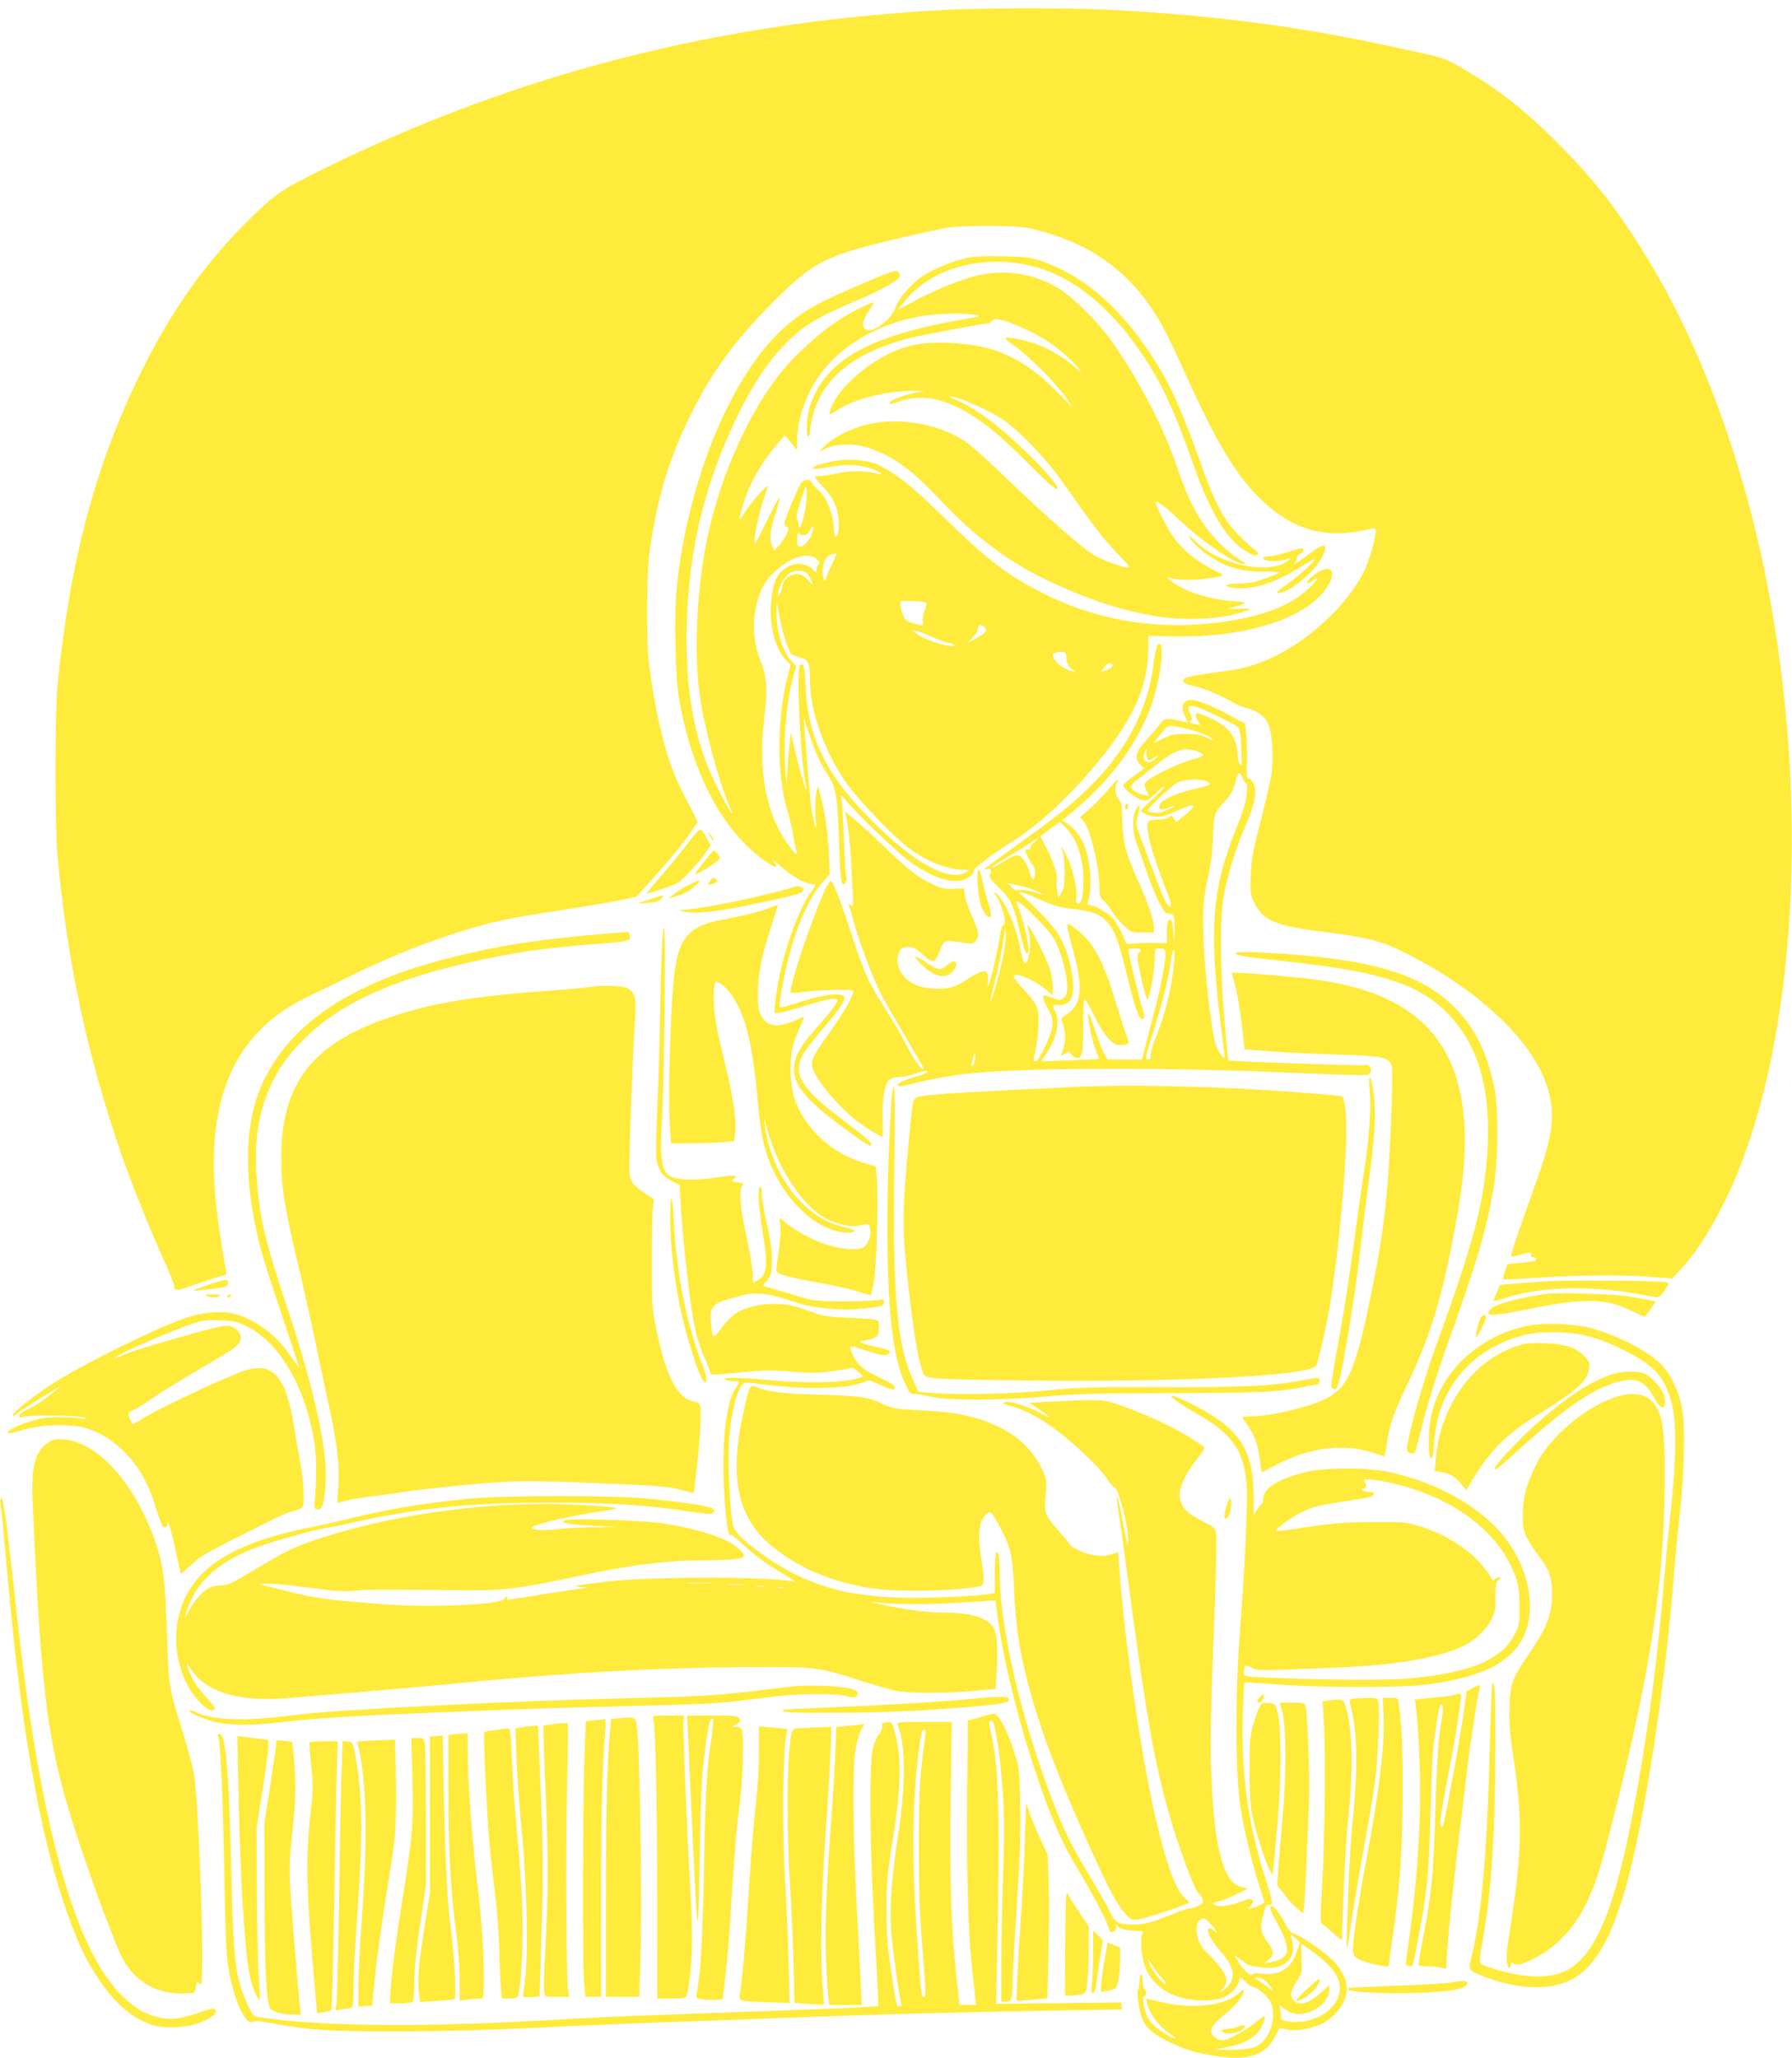 <?xml version="1.0" standalone="no"?>
<!DOCTYPE svg PUBLIC "-//W3C//DTD SVG 20010904//EN"
 "http://www.w3.org/TR/2001/REC-SVG-20010904/DTD/svg10.dtd">
<svg version="1.0" xmlns="http://www.w3.org/2000/svg"
 width="1115pt" height="1280pt" viewBox="0 0 1115 1280"
 preserveAspectRatio="xMidYMid meet">
<g transform="translate(0,1280) scale(0.1,-0.1)"
fill="#ffeb3b" stroke="none">
<path d="M5895 12739 c-1414 -73 -2674 -395 -3883 -990 -265 -131 -298 -153
-465 -318 -261 -256 -471 -549 -657 -921 -290 -579 -453 -1182 -532 -1970 -17
-170 -17 -880 0 -1065 61 -659 184 -1233 392 -1840 64 -185 193 -507 273 -680
32 -71 60 -141 61 -155 2 -33 14 -31 152 18 60 21 125 42 143 45 30 6 33 10
27 34 -17 82 -48 288 -61 410 -71 668 118 1086 591 1304 47 22 165 79 262 127
316 156 683 289 964 346 42 9 193 34 335 56 142 22 304 49 361 61 l102 22 78
86 c103 113 218 253 265 322 l38 56 -34 69 c-20 38 -53 103 -74 146 -83 163
-153 438 -194 763 -19 151 -16 573 4 715 50 336 116 557 252 835 131 269 281
473 519 710 256 255 319 286 826 404 96 22 207 46 245 53 93 17 430 17 510 0
413 -90 684 -299 870 -672 26 -52 81 -169 122 -260 184 -405 300 -599 447
-745 201 -199 406 -260 669 -200 56 13 57 13 57 -9 0 -37 -36 -167 -64 -229
-89 -203 -334 -440 -569 -551 -119 -56 -194 -77 -352 -97 -174 -22 -217 -34
-213 -57 2 -11 23 -20 66 -29 57 -11 186 -66 252 -107 14 -9 52 -23 85 -32 71
-20 118 -62 134 -119 19 -67 25 -214 11 -295 -6 -41 -37 -172 -67 -290 -48
-184 -56 -232 -61 -332 -4 -113 -3 -120 23 -174 54 -110 130 -142 421 -179
261 -32 353 -54 472 -110 453 -215 809 -533 916 -818 67 -176 56 -315 -47
-604 -111 -308 -170 -483 -165 -488 3 -3 27 2 54 10 63 19 78 19 70 0 -4 -10
1 -15 14 -15 25 0 26 -17 3 -24 -10 -2 -50 -8 -90 -11 l-72 -7 -17 -44 c-9
-25 -14 -47 -11 -50 3 -3 72 -1 153 5 284 20 563 24 734 11 l165 -12 59 64
c109 118 231 321 324 538 391 912 472 2366 206 3725 -148 754 -407 1462 -736
2005 -182 301 -334 498 -562 726 -217 218 -385 348 -619 482 -95 54 -96 54
-462 132 -567 121 -1104 189 -1730 220 -235 11 -763 11 -990 -1z"/>
<path d="M6012 11195 c-82 -19 -183 -59 -254 -101 -77 -47 -163 -142 -185
-205 -27 -76 -140 -162 -183 -139 -30 16 -25 60 15 115 19 27 33 51 31 53 -7
7 -136 -57 -208 -103 -102 -66 -213 -161 -309 -263 -230 -246 -438 -693 -524
-1127 -61 -309 -78 -695 -41 -950 27 -195 120 -542 180 -678 14 -31 23 -57 21
-57 -10 0 -117 206 -150 289 -99 252 -140 522 -132 876 11 474 113 896 317
1310 95 193 178 320 279 427 121 129 202 179 483 298 145 62 248 122 248 145
0 7 -6 18 -14 25 -16 12 -31 7 -298 -108 -248 -108 -343 -169 -470 -300 -303
-315 -551 -955 -609 -1575 -15 -165 -7 -538 15 -667 78 -453 261 -810 514
-999 84 -64 122 -70 70 -12 -13 13 15 -8 62 -48 79 -66 147 -101 198 -101 9 0
1 -17 -22 -49 -93 -126 -198 -452 -222 -683 l-7 -68 26 0 c14 0 81 18 149 39
152 48 218 60 218 38 0 -18 -52 -85 -144 -187 -189 -211 -171 -326 84 -529
132 -105 260 -194 268 -187 13 14 -19 44 -164 153 -268 201 -323 289 -260 411
14 26 66 94 115 151 115 131 158 198 142 214 -25 24 -130 11 -264 -32 -71 -24
-131 -40 -134 -37 -10 9 18 167 52 301 54 213 128 378 212 476 l46 54 -6 125
c-4 69 -11 154 -17 190 -18 113 -43 220 -51 220 -12 0 -22 -126 -14 -193 9
-82 -1 -69 -19 24 -13 63 -21 153 -51 544 l-4 60 34 -101 c35 -108 68 -178
120 -260 47 -73 56 -130 65 -399 7 -230 12 -275 30 -275 12 0 23 37 15 50 -3
5 -10 112 -15 237 -4 126 -12 239 -16 253 -5 20 1 16 31 -20 80 -96 334 -338
408 -388 128 -88 229 -123 309 -108 38 7 81 41 75 59 -4 12 113 102 219 168
154 96 302 224 460 399 289 322 403 546 408 800 l1 95 159 -3 c446 -10 823
110 951 303 77 116 15 159 -95 66 -42 -36 -34 -52 11 -21 30 22 31 22 20 3
-19 -37 -108 -109 -178 -145 -144 -76 -361 -123 -607 -134 -316 -14 -629 52
-908 192 -228 114 -348 206 -628 479 -199 194 -282 260 -400 321 -72 36 -202
45 -312 20 -137 -31 -136 -56 2 -31 111 21 194 16 275 -15 64 -25 62 -39 -2
-21 -53 15 -157 13 -228 -4 -33 -8 -77 -14 -97 -15 -21 0 -38 -3 -38 -6 0 -4
24 -33 54 -65 34 -37 62 -79 75 -114 24 -63 27 -161 7 -187 -11 -16 -14 -8
-19 59 -7 87 -48 186 -96 226 -16 13 -34 34 -40 46 -14 24 -46 21 -68 -6 -16
-21 -103 -229 -103 -247 0 -8 7 -19 16 -24 14 -8 14 -13 -6 -52 -12 -23 -33
-54 -48 -69 l-26 -26 -14 35 c-17 42 -10 93 28 213 16 48 23 84 16 78 -6 -5
-41 -70 -76 -145 -36 -74 -68 -135 -72 -135 -16 -2 24 198 58 288 13 35 23 66
21 67 -8 8 -109 -107 -141 -160 -44 -73 -45 -55 -6 66 36 113 104 233 189 335
l64 76 21 -24 c12 -14 29 -36 38 -49 17 -25 17 -24 18 40 1 148 68 323 169
445 139 169 362 289 612 330 97 15 250 19 329 7 41 -6 31 -10 -114 -35 -569
-102 -835 -260 -920 -546 -18 -61 -22 -186 -6 -176 6 3 10 18 10 32 0 15 7 56
16 92 59 239 258 399 604 488 71 18 470 93 495 93 2 0 11 7 19 16 15 14 21 14
73 -1 79 -23 208 -84 281 -134 71 -48 178 -145 194 -175 7 -14 -3 -8 -28 16
-54 50 -151 111 -228 141 -65 27 -185 52 -208 45 -7 -3 17 -24 52 -48 82 -55
262 -235 320 -320 l44 -65 -99 100 c-209 210 -388 291 -665 302 -162 7 -257
-10 -369 -62 -167 -80 -323 -223 -371 -343 -7 -18 -10 -35 -8 -38 3 -2 28 11
55 29 99 66 308 118 466 116 l72 -1 -65 -12 c-75 -14 -164 -51 -156 -65 4 -5
26 -1 53 9 178 67 375 4 613 -196 41 -34 138 -126 215 -203 123 -124 165 -158
165 -134 0 17 -92 122 -190 217 -178 171 -314 273 -440 328 -48 21 -56 27 -30
22 59 -10 214 -78 297 -129 108 -67 284 -246 392 -400 190 -271 260 -362 342
-447 74 -75 83 -88 63 -88 -26 0 -129 37 -191 68 -75 39 -290 227 -600 524
-94 91 -199 182 -232 202 -188 115 -449 147 -646 81 -91 -30 -176 -79 -220
-125 l-30 -32 45 23 c59 30 179 32 260 5 157 -53 275 -138 448 -323 203 -217
410 -376 637 -487 260 -128 492 -205 721 -241 146 -23 365 -17 479 15 112 31
119 38 29 34 l-79 -3 50 15 c84 26 83 27 -15 35 -153 11 -306 62 -390 130 -21
17 -22 20 -5 15 56 -14 139 -16 220 -6 137 17 137 17 48 60 -92 46 -176 113
-235 190 -44 58 -125 217 -115 227 9 8 65 -35 158 -123 141 -133 353 -274 392
-261 7 2 -2 11 -19 20 -59 30 -154 118 -214 198 -75 100 -125 203 -190 394
-83 244 -236 537 -408 780 -81 114 -242 272 -329 324 -161 95 -343 120 -523
72 -106 -28 -268 -96 -382 -160 -49 -27 -88 -47 -88 -44 0 3 23 32 51 64 127
147 332 231 564 231 345 1 649 -196 912 -591 114 -171 196 -349 303 -656 113
-327 222 -500 359 -569 25 -13 36 -15 45 -6 8 8 2 18 -24 37 -19 14 -65 56
-101 93 -84 86 -146 204 -227 435 -122 344 -197 509 -317 689 -200 301 -430
493 -690 577 -58 18 -97 23 -230 25 -112 2 -179 -1 -223 -11z m-995 -1508 c-5
-78 -45 -214 -46 -159 -1 13 -5 31 -11 41 -7 14 -2 41 16 97 14 44 27 85 30
92 2 6 6 12 10 12 4 0 4 -37 1 -83z m38 -197 c-9 -39 -51 -90 -76 -90 -16 0
-19 7 -19 47 0 37 3 44 12 35 21 -21 48 -13 66 17 20 36 26 33 17 -9z m119
-204 c-19 -41 -34 -79 -34 -85 0 -6 -4 -11 -9 -11 -5 0 -11 21 -13 48 -4 57
23 108 62 115 14 2 26 5 27 6 1 0 -14 -32 -33 -73z m-89 34 c15 -16 17 -22 7
-32 -7 -7 -12 -21 -12 -32 0 -19 -1 -19 -23 2 -51 48 -127 46 -185 -3 -42 -35
-61 -83 -72 -177 -18 -152 19 -310 90 -383 l29 -30 -19 -75 c-67 -263 -67
-613 -1 -831 11 -35 27 -103 36 -152 8 -48 18 -94 21 -102 12 -31 -13 -13 -49
37 -139 190 -192 463 -152 787 23 184 17 262 -25 366 -71 172 -42 408 64 523
103 112 234 158 291 102z m-62 -88 c8 -9 21 -31 27 -47 11 -30 11 -30 -23 8
-38 41 -69 47 -117 22 -27 -14 -36 -28 -45 -74 -2 -11 -8 -29 -14 -38 -10 -17
-10 -17 -10 2 -1 33 35 100 64 123 34 27 95 29 118 4z m740 -181 c4 -4 0 -25
-9 -46 -9 -21 -14 -51 -12 -67 5 -32 4 -32 -58 -16 -32 9 -50 20 -59 38 -16
31 -28 87 -21 98 6 9 148 3 159 -7z m-878 -228 c14 -44 31 -85 38 -91 6 -5 31
-15 55 -22 54 -14 62 -33 62 -148 0 -193 102 -467 242 -653 78 -104 284 -317
366 -379 115 -87 246 -139 350 -140 l37 -1 -25 -14 c-108 -62 -320 55 -590
325 -277 277 -393 511 -407 822 -6 134 -12 159 -35 141 -26 -22 5 -640 39
-758 3 -11 3 -17 -1 -14 -10 9 -56 174 -76 269 l-18 85 -6 -45 c-4 -25 -11
-99 -15 -165 l-7 -120 -9 120 c-10 145 4 347 35 490 12 55 26 107 30 116 6 11
0 24 -22 45 -57 53 -98 188 -97 314 l1 65 14 -81 c7 -44 25 -117 39 -161z
m1251 66 c8 -13 -23 -41 -81 -70 l-40 -21 31 29 c18 17 35 44 39 61 6 27 9 30
25 22 10 -6 22 -15 26 -21z m-325 -55 c42 -19 86 -34 97 -34 12 0 24 -5 28
-12 19 -30 -186 31 -231 69 l-30 25 30 -7 c17 -3 64 -22 106 -41z m824 -128
c2 -29 10 -46 31 -64 28 -24 28 -24 4 -17 -45 14 -78 34 -99 61 -28 36 -26 52
7 57 49 8 54 4 57 -37z m285 -51 c-6 -8 -24 -18 -40 -24 l-30 -10 21 28 c14
20 27 27 40 24 15 -4 17 -9 9 -18z"/>
<path d="M7400 9465 c0 -20 62 -82 124 -123 107 -71 195 -97 333 -97 62 0 109
-3 105 -6 -11 -9 -112 -47 -157 -58 -22 -6 -70 -11 -107 -11 -71 0 -91 -13
-37 -24 116 -23 276 26 448 138 39 25 71 42 71 37 0 -14 -113 -116 -180 -161
-45 -31 -60 -46 -48 -48 49 -10 214 118 262 202 59 103 37 120 -59 47 -69 -53
-121 -85 -97 -60 6 7 12 21 12 30 0 10 9 21 20 24 22 7 28 35 8 35 -7 0 -48
-11 -91 -25 -43 -14 -93 -25 -112 -25 -36 0 -47 -13 -19 -24 24 -9 85 -7 124
4 l35 10 -25 -20 c-114 -87 -426 -22 -566 118 -24 24 -44 41 -44 37z"/>
<path d="M7201 8786 c-6 -8 -16 -54 -22 -102 -30 -274 -156 -528 -368 -747
-110 -114 -209 -196 -441 -362 -113 -81 -216 -157 -230 -168 -23 -18 -23 -19
-3 -13 26 8 37 -7 24 -32 -9 -16 -1 -29 50 -78 78 -76 93 -107 130 -262 30
-130 42 -162 55 -149 17 17 -27 210 -71 311 -28 63 196 -154 237 -229 38 -71
78 -217 78 -285 0 -45 -4 -61 -21 -76 -19 -17 -22 -18 -68 -1 -27 9 -51 17
-55 17 -13 0 -5 -31 25 -86 26 -49 30 -67 26 -107 -5 -56 -82 -217 -103 -217
-17 0 -17 -6 2 82 8 40 16 109 16 153 2 97 -7 118 -98 217 -36 39 -62 74 -57
79 21 21 137 -30 208 -93 l35 -30 0 56 c0 31 -9 85 -21 119 -19 58 -128 271
-135 264 -2 -2 1 -19 6 -38 13 -44 13 -114 -1 -161 -19 -69 -30 -52 -59 87
-27 130 -105 293 -148 310 -13 5 -13 3 1 -12 36 -41 77 -183 52 -183 -8 0 -17
-29 -24 -77 -17 -103 -58 -280 -71 -301 -8 -13 -9 -11 -4 11 3 15 3 39 0 53
-6 23 -11 26 -37 20 -16 -3 -55 -23 -87 -44 -74 -50 -110 -62 -192 -62 -124 0
-217 54 -240 141 -13 46 1 103 26 113 42 16 76 5 124 -40 29 -27 56 -44 67
-42 10 2 25 23 36 53 29 78 32 80 128 65 81 -13 83 -13 101 10 24 29 18 57
-29 164 -20 44 -38 98 -40 120 l-5 41 -64 -3 c-57 -3 -74 0 -137 31 -89 42
-144 85 -306 241 -70 66 -151 141 -180 165 l-53 44 6 -29 c15 -74 26 -168 31
-274 3 -63 8 -155 11 -204 5 -84 4 -88 -12 -75 -16 12 -17 12 -11 -3 3 -9 11
-36 17 -60 36 -139 126 -382 185 -498 14 -27 75 -134 136 -237 133 -225 132
-223 121 -223 -14 0 -68 80 -108 161 -20 41 -73 130 -116 199 -113 176 -139
233 -214 462 -69 211 -121 348 -132 348 -17 -1 -44 -57 -104 -215 -87 -226
-160 -466 -147 -480 3 -2 36 0 74 5 124 15 315 19 315 7 0 -29 -64 -142 -143
-252 -106 -147 -121 -177 -113 -220 13 -67 148 -234 265 -327 58 -47 157 -108
173 -108 2 0 1 49 0 109 -4 123 11 214 39 242 12 12 33 19 57 19 20 0 66 9
100 20 70 22 82 24 82 13 0 -5 -26 -16 -58 -25 -93 -27 -136 -48 -124 -60 7
-7 27 -5 64 5 69 21 242 54 343 66 313 40 1219 45 1988 11 273 -12 508 -19
522 -16 18 5 25 13 25 30 0 23 -23 41 -40 31 -8 -5 -842 24 -847 29 -1 1 -12
112 -24 246 -28 321 -30 635 -5 775 25 136 75 300 137 442 59 137 74 224 45
268 -10 15 -23 25 -29 22 -9 -3 -11 22 -9 96 2 56 1 133 -3 173 l-7 73 -102
55 c-138 74 -226 104 -259 89 -33 -15 -38 -43 -16 -93 l19 -43 -32 7 c-105 21
-113 21 -139 -15 -13 -19 -48 -60 -77 -92 -77 -84 -88 -122 -48 -162 l25 -24
-65 -48 c-35 -26 -64 -51 -64 -56 0 -23 78 -86 114 -92 35 -7 41 -5 87 41 27
26 51 45 54 42 3 -3 -28 -37 -69 -74 -42 -38 -76 -72 -76 -76 0 -15 61 -38
102 -38 29 0 68 12 117 35 40 19 82 35 93 35 21 0 21 0 2 -21 -10 -12 -36 -35
-57 -51 l-38 -31 -16 23 c-13 19 -18 20 -27 9 -7 -8 -32 -15 -65 -16 -29 0
-58 -6 -63 -11 -27 -27 12 -183 107 -424 38 -96 41 -135 6 -90 -17 23 -27 49
-102 247 -22 61 -53 141 -67 179 -25 67 -25 71 -11 128 17 62 9 76 -16 28 -20
-39 -19 -133 4 -195 10 -27 42 -117 70 -200 49 -138 100 -243 122 -246 5 -1
15 -2 22 -3 22 -2 27 -20 25 -106 l-1 -85 -6 72 c-3 39 -9 74 -13 78 -17 17
-28 -12 -28 -73 l0 -68 -92 1 c-51 0 -108 -2 -126 -5 -33 -5 -34 -4 -58 56
-14 33 -39 77 -56 98 -31 37 -115 86 -150 86 -14 0 -16 5 -9 23 29 76 19 237
-20 342 -21 57 -69 119 -111 145 l-29 17 80 67 c230 192 398 424 479 662 61
178 83 420 33 360z m374 -440 c61 -30 117 -60 126 -67 13 -11 18 -40 22 -132
5 -103 4 -116 -8 -100 -8 10 -15 36 -15 59 -1 115 -65 190 -210 245 -47 18
-50 18 -50 1 0 -10 7 -28 16 -41 17 -23 17 -23 -17 -16 -41 9 -47 14 -30 24
10 7 10 14 -3 40 -36 69 9 66 169 -13z m-175 -83 c68 -16 134 -45 145 -64 4
-6 -13 0 -36 13 -36 19 -60 23 -129 23 -75 0 -93 -4 -146 -30 l-60 -30 46 57
c51 65 43 63 180 31z m-267 -145 c-2 -13 1 -29 6 -37 8 -12 13 -12 35 2 37 25
42 21 9 -7 -28 -25 -55 -22 -66 6 -4 13 8 58 16 58 2 0 2 -10 0 -22z m316 9
c19 -7 36 -17 38 -22 2 -6 -29 -19 -68 -29 -81 -21 -255 -104 -284 -136 -18
-19 -18 -22 -2 -56 l17 -36 -32 7 c-38 9 -74 31 -81 49 -3 8 13 27 36 44 23
17 76 58 117 91 120 98 176 117 259 88z m283 -167 c7 -16 17 -30 22 -30 5 0 6
-30 3 -67 -4 -52 -20 -104 -66 -218 -150 -373 -170 -620 -96 -1214 14 -108 25
-200 25 -205 0 -23 -41 32 -55 73 -25 76 -65 412 -75 626 -9 215 -3 298 32
445 11 48 22 135 24 200 7 171 9 176 68 239 49 52 64 80 80 154 8 35 21 34 38
-3z m-216 -24 c23 -17 24 -17 -95 -46 -106 -25 -186 -61 -201 -90 -18 -34 0
-44 45 -26 21 9 40 15 42 12 2 -2 -19 -13 -47 -25 -36 -16 -60 -20 -85 -15
-19 3 -35 9 -35 13 0 12 145 149 180 170 43 26 164 30 196 7z m-832 -355 c49
-92 68 -222 50 -355 -5 -35 -11 -46 -24 -46 -15 0 -17 6 -13 38 7 51 -21 173
-56 249 -30 62 -51 89 -29 36 6 -16 11 -71 12 -123 1 -77 -3 -102 -18 -130
l-20 -35 -8 45 c-4 25 -5 53 -2 63 8 26 -23 122 -65 204 l-38 72 61 44 61 45
31 -30 c18 -16 43 -51 58 -77z m-246 -16 c-16 -13 -28 -31 -28 -39 0 -10 -6
-13 -15 -10 -8 4 -15 1 -15 -5 0 -16 38 -88 50 -96 12 -7 13 -65 2 -83 -5 -8
-14 7 -25 42 -21 67 -51 106 -81 106 -13 0 -51 -18 -86 -41 -34 -22 -64 -38
-67 -35 -5 5 0 8 127 84 47 28 101 62 120 76 45 32 53 32 18 1z m27 -314 c22
-12 31 -19 20 -15 -61 21 -120 33 -143 28 -20 -4 -33 1 -50 19 l-23 24 78 -17
c43 -9 96 -26 118 -39z m5 -46 c78 -36 115 -47 186 -56 139 -16 186 -32 229
-80 53 -59 71 -106 130 -346 50 -202 72 -263 95 -263 14 0 12 31 -6 81 -14 40
-84 332 -84 351 0 4 18 8 40 8 43 0 48 -5 25 -29 -12 -15 -10 -34 17 -159 18
-79 35 -137 39 -130 16 30 43 179 43 245 1 71 2 73 26 73 47 0 49 -7 33 -115
-8 -55 -32 -167 -54 -250 -21 -82 -49 -189 -61 -237 l-22 -88 -107 0 -107 0
-20 33 c-11 17 -36 83 -57 145 -20 62 -39 111 -42 108 -11 -10 19 -161 43
-221 13 -32 22 -60 21 -61 -1 -1 -82 -5 -181 -9 l-178 -7 32 48 c65 94 88 206
55 264 -20 36 -19 40 18 38 80 -3 108 54 89 182 -14 99 -45 190 -87 260 -30
50 -157 184 -225 239 -44 36 5 25 110 -24z m-224 -330 c-15 -89 -76 -309 -83
-301 -2 2 7 46 21 97 25 96 49 210 63 309 7 51 8 52 11 18 2 -21 -3 -76 -12
-123z m1059 -62 c-13 -156 -58 -333 -121 -485 -13 -32 -24 -71 -24 -88 0 -23
-5 -30 -19 -30 -17 0 -14 15 31 158 61 195 106 376 114 459 4 35 11 63 17 63
6 0 7 -29 2 -77z m-1239 -608 c-4 -19 -12 -35 -18 -35 -6 0 -7 7 -3 18 4 9 10
27 13 40 8 37 15 16 8 -23z"/>
<path d="M6640 7042 c0 -10 13 -65 29 -123 74 -263 65 -368 -35 -430 -26 -15
-33 -26 -28 -38 28 -67 28 -136 -1 -205 -8 -18 -7 -18 19 -1 26 17 27 17 42
-4 8 -11 26 -21 38 -21 31 0 36 31 36 223 0 99 3 146 10 142 6 -4 33 -51 60
-106 64 -126 110 -179 155 -179 62 0 65 5 43 63 -11 29 -42 126 -70 217 -76
253 -141 369 -252 448 -40 29 -46 31 -46 14z"/>
<path d="M6890 7883 c-30 -36 -81 -89 -113 -116 l-57 -50 21 -23 c41 -44 99
-282 99 -410 0 -54 3 -63 31 -90 17 -16 39 -45 49 -64 10 -20 41 -57 69 -83
50 -47 50 -47 121 -47 l70 0 0 29 c0 43 -36 153 -91 275 -94 208 -104 250
-108 462 -1 26 -8 50 -21 64 -22 25 -26 70 -10 101 21 39 -6 17 -60 -48z"/>
<path d="M7000 7779 c0 -11 5 -17 10 -14 6 3 10 13 10 21 0 8 -4 14 -10 14 -5
0 -10 -9 -10 -21z"/>
<path d="M4278 7553 c-41 -54 -116 -145 -166 -203 -50 -57 -90 -106 -88 -108
5 -4 154 47 187 63 31 17 136 127 179 190 l32 47 -18 33 c-46 86 -41 87 -126
-22z"/>
<path d="M4409 7615 c17 -33 31 -51 31 -40 0 6 -10 21 -21 35 -13 17 -17 18
-10 5z"/>
<path d="M4372 7429 c-67 -85 -65 -86 46 -17 34 22 62 45 62 52 0 12 -31 46
-41 46 -2 0 -32 -36 -67 -81z"/>
<path d="M6083 7303 c7 -102 19 -150 48 -188 38 -47 45 -15 16 77 -15 46 -31
109 -37 141 -18 90 -34 72 -27 -30z"/>
<path d="M4423 7328 c-25 -33 -24 -36 12 -25 27 8 32 13 24 24 -14 16 -24 17
-36 1z"/>
<path d="M4284 7295 c-61 -30 -147 -94 -109 -80 11 4 41 14 67 22 40 13 120
77 107 85 -2 2 -31 -10 -65 -27z"/>
<path d="M4945 7285 c-110 -38 -465 -116 -620 -136 l-100 -13 50 -9 c72 -12
213 6 459 59 242 52 268 60 264 83 -3 15 -31 24 -53 16z"/>
<path d="M4035 7204 l-70 -24 64 4 c48 3 69 10 85 25 27 27 12 26 -79 -5z"/>
<path d="M4780 7150 c-43 -18 -153 -45 -290 -71 -215 -41 -275 -119 -300 -389
-19 -219 -33 -699 -24 -854 l9 -148 130 1 c72 1 160 4 196 7 l67 6 6 48 c10
75 -12 227 -60 422 -24 99 -51 218 -59 265 -15 88 -19 215 -7 246 7 16 10 15
43 -7 20 -14 50 -46 67 -73 88 -138 127 -306 162 -703 14 -162 41 -272 90
-377 95 -202 253 -350 410 -384 51 -11 111 -5 94 10 -5 4 -34 13 -65 20 -245
52 -454 327 -492 646 -5 36 1 23 19 -45 64 -242 223 -479 372 -554 58 -29 150
-49 188 -41 75 16 71 17 78 -20 8 -42 -14 -99 -45 -115 -39 -21 -163 -7 -255
29 -87 33 -185 89 -234 133 l-31 27 7 -47 c3 -27 -1 -94 -10 -155 -9 -59 -16
-116 -16 -127 0 -25 48 -39 275 -80 94 -17 202 -42 240 -55 39 -13 71 -22 73
-21 1 2 9 36 18 77 18 86 31 508 20 640 l-7 84 -80 24 c-210 64 -383 233 -434
427 -19 71 -21 220 -4 289 6 28 27 83 45 123 18 41 30 72 26 70 -149 -76 -227
-74 -268 9 -15 30 -19 59 -18 138 1 120 21 225 80 404 24 74 44 136 44 138 0
6 -15 2 -60 -17z"/>
<path d="M4117 6868 c-4 -90 -9 -302 -12 -473 -3 -170 -10 -407 -17 -525 -6
-118 -8 -241 -4 -272 9 -72 38 -115 97 -145 l47 -23 7 -117 c11 -200 54 -585
79 -721 16 -90 36 -159 65 -226 23 -53 41 -100 41 -106 0 -13 16 -13 200 5
129 13 180 14 306 4 133 -11 165 -10 267 5 l116 18 30 -23 c16 -13 30 -26 30
-29 1 -3 -25 -12 -56 -19 -98 -21 -312 -25 -501 -7 -199 18 -325 21 -302 6 8
-5 32 -10 53 -10 43 0 44 -2 18 -38 -69 -98 -96 -378 -70 -729 10 -139 22
-203 36 -190 3 4 35 -20 70 -53 84 -79 150 -127 258 -190 50 -29 79 -50 65
-47 -83 18 -412 29 -690 23 -305 -6 -398 -12 -585 -37 -97 -13 -99 -14 -50
-20 31 -4 39 -6 20 -7 -17 -1 -129 -18 -249 -37 -247 -39 -239 -39 -231 -25 3
6 1 10 -4 10 -6 0 -11 -6 -11 -13 0 -34 -426 -57 -705 -38 -364 25 -473 39
-655 86 l-175 44 69 1 c38 0 155 -12 260 -26 151 -21 208 -24 271 -18 89 8
138 9 570 4 387 -4 400 -2 885 100 274 57 475 82 700 85 287 3 308 11 228 79
-70 61 -244 117 -468 152 -111 17 -548 32 -596 20 -58 -15 -2 -27 157 -35
l164 -8 -138 -2 c-76 0 -181 -6 -234 -12 -94 -10 -163 -6 -163 10 0 18 283 82
468 107 29 4 54 10 57 14 2 4 -98 13 -223 20 -521 29 -1131 -49 -1617 -207
-165 -54 -209 -75 -416 -199 -129 -78 -163 -94 -197 -94 -22 0 -53 -5 -69 -11
-42 -15 -107 -84 -133 -140 -31 -66 -36 -56 -9 17 64 172 206 292 448 378 96
34 355 106 406 112 22 3 99 18 170 34 413 92 743 125 1240 124 368 -1 592 -15
853 -55 106 -16 137 -18 148 -8 38 31 -40 49 -381 86 -227 24 -918 24 -1155 0
-312 -33 -493 -64 -805 -141 -33 -8 -118 -27 -189 -41 -478 -98 -720 -261
-791 -535 -49 -187 -1 -406 118 -536 51 -56 82 -73 100 -55 7 7 -8 29 -50 75
-56 59 -102 135 -118 196 -5 17 3 10 22 -20 95 -147 300 -207 613 -181 69 6
262 22 430 36 168 14 442 38 610 55 701 68 1259 99 1860 101 380 2 388 1 660
-86 80 -25 176 -53 213 -61 82 -17 293 -17 487 -1 l135 12 7 125 c8 150 2 218
-23 259 -36 60 -140 91 -307 91 -52 0 -142 7 -199 16 -112 16 -305 57 -238 49
132 -14 324 -16 500 -5 110 7 213 13 230 14 l29 1 13 -100 c32 -251 125 -634
237 -969 97 -290 162 -437 276 -625 87 -145 180 -325 180 -349 0 -18 20 -25
35 -12 8 6 11 19 8 28 -5 14 -3 14 16 -3 16 -14 41 -20 92 -23 58 -4 68 -7 58
-18 -19 -23 -6 -160 20 -219 29 -67 91 -128 160 -158 105 -47 261 -53 339 -13
38 19 82 72 82 97 0 26 10 24 43 -11 16 -16 36 -30 44 -30 23 0 82 -47 104
-84 41 -67 17 -199 -47 -257 -43 -39 -86 -49 -198 -48 l-101 1 70 13 c125 23
200 69 231 142 27 62 17 67 -38 18 -56 -48 -177 -115 -210 -115 -27 0 -56 17
-68 40 -16 29 9 64 90 129 63 51 110 111 110 142 0 7 -12 1 -27 -14 -89 -84
-299 -108 -502 -56 -41 11 -76 18 -77 16 -2 -2 1 -19 7 -39 15 -58 70 -129
128 -170 58 -40 61 -49 8 -22 -62 32 -114 76 -134 112 -24 43 -40 132 -24 132
6 0 11 11 11 25 0 14 -4 25 -10 25 -5 0 -10 20 -10 45 0 25 -4 45 -10 45 -5 0
-10 -20 -10 -44 0 -25 -4 -47 -8 -50 -14 -8 7 -148 30 -194 25 -53 76 -92 183
-142 93 -44 173 -66 303 -82 177 -23 280 15 335 124 l29 55 41 -10 c55 -14
165 5 230 40 86 47 147 136 147 215 0 54 -33 120 -85 173 -56 56 -189 148
-241 167 -23 8 -38 25 -57 62 -30 62 -75 118 -88 110 -13 -8 -3 -35 36 -102
45 -77 70 -151 61 -185 -7 -30 -43 -52 -101 -62 l-40 -6 28 21 c34 27 34 56 1
101 -51 67 -56 89 -36 171 13 58 21 73 34 70 31 -6 29 18 -11 140 -116 358
-160 674 -148 1057 4 101 8 185 9 187 2 1 95 -4 208 -13 294 -21 780 -21 940
1 384 52 573 169 619 384 36 170 -22 374 -153 538 -148 185 -423 338 -721 400
-134 28 -399 26 -516 -3 -164 -41 -259 -101 -259 -163 0 -16 -5 -32 -11 -36
-6 -3 -19 -20 -30 -38 l-19 -31 0 115 c-1 301 -88 429 -398 584 -175 88 -140
38 48 -69 219 -123 294 -233 307 -450 7 -110 -11 -486 -42 -900 -31 -412 -29
-896 4 -1100 24 -150 67 -327 115 -480 l34 -106 -22 -14 c-11 -7 -34 -17 -51
-21 l-30 -7 19 22 c15 17 17 24 8 33 -10 10 -23 8 -60 -6 -64 -25 -129 -37
-158 -30 -34 9 -30 21 9 28 18 3 66 23 107 43 l75 36 -35 8 c-113 25 -170 217
-191 648 -12 228 -9 393 23 1206 6 171 8 327 4 348 -6 34 -13 40 -79 73 -80
40 -112 66 -133 106 -35 66 -1 166 97 287 28 35 47 66 42 70 -5 3 -29 20 -53
37 -106 72 -287 159 -465 222 -110 39 -126 40 -435 24 l-135 -7 63 -43 c34
-23 62 -45 62 -47 0 -3 -24 8 -52 24 -65 36 -167 71 -208 71 -41 0 -30 -16 17
-25 53 -10 150 -55 224 -106 139 -93 323 -264 384 -356 15 -24 32 -43 37 -43
26 0 89 -240 87 -332 -2 -50 0 -55 -35 130 -14 78 -29 142 -33 142 -4 0 1 -51
11 -112 10 -62 45 -315 78 -563 92 -682 141 -959 225 -1265 62 -224 165 -504
195 -530 10 -8 21 -24 24 -36 5 -16 -1 -24 -31 -39 -21 -10 -45 -18 -54 -16
-9 1 -56 -15 -105 -35 -128 -52 -171 -64 -246 -64 -92 0 -110 11 -144 83 -16
34 -71 132 -123 217 -121 202 -155 270 -234 475 -195 511 -327 1076 -327 1410
0 97 -7 138 -21 129 -5 -3 -9 -61 -9 -128 l0 -124 -32 -6 c-86 -15 -400 -28
-553 -23 -285 10 -464 50 -661 147 -154 76 -348 222 -378 285 -20 41 -40 389
-31 530 13 213 60 375 108 375 12 0 81 -7 152 -16 179 -22 408 -22 510 0 44
10 85 22 91 27 8 6 37 -3 85 -26 44 -21 77 -31 82 -26 16 16 -3 32 -99 77 -63
30 -103 56 -123 82 -30 35 -58 98 -48 108 2 2 45 -9 95 -26 96 -32 118 -35
142 -20 22 15 0 26 -90 45 -76 17 -113 35 -72 35 12 0 39 7 60 15 36 15 38 18
40 65 2 48 1 49 -31 54 -17 3 -90 7 -162 10 -79 2 -148 10 -175 19 -25 9 -78
27 -118 41 -122 43 -295 31 -394 -27 -28 -16 -65 -52 -94 -92 -27 -37 -52 -61
-57 -56 -4 4 -11 42 -14 82 -5 65 -3 77 16 101 21 26 37 33 176 70 81 21 159
15 265 -20 135 -44 162 -50 284 -62 75 -7 139 -7 205 1 121 13 131 16 131 40
0 18 -4 19 -52 12 -29 -4 -127 -8 -218 -7 -149 1 -173 4 -250 28 -47 14 -120
36 -163 48 -74 20 -78 23 -59 37 36 29 46 63 45 151 -1 56 -11 131 -32 221
-17 75 -31 157 -31 183 0 25 -4 46 -10 46 -18 0 -11 -129 16 -289 34 -202 27
-264 -34 -295 l-27 -14 -2 57 c-1 31 -18 133 -38 226 -40 185 -48 292 -27 318
13 15 9 17 -29 23 -38 6 -40 8 -24 20 34 25 6 27 -116 9 -132 -19 -229 -16
-278 9 -55 29 -67 109 -52 358 14 246 25 1188 13 1188 -5 0 -12 -73 -15 -162z
m4590 -3304 c359 -93 633 -310 724 -574 18 -52 23 -88 23 -180 1 -106 -1 -119
-27 -171 -80 -163 -286 -248 -682 -280 -146 -11 -520 -8 -862 7 -140 7 -143 7
-143 30 0 48 8 53 48 32 41 -21 14 -21 552 1 357 15 626 63 774 138 66 33 137
101 166 160 21 41 25 62 25 140 0 80 3 94 20 107 16 12 17 15 5 16 -9 0 -22
-6 -29 -12 -11 -11 -14 -10 -18 0 -3 6 -24 38 -48 70 -77 105 -236 208 -400
259 -87 26 -98 27 -295 26 -173 -1 -236 -6 -400 -30 -107 -17 -197 -28 -200
-26 -9 8 73 71 132 103 86 46 124 57 284 80 80 12 157 26 170 30 32 13 30 30
-3 30 -16 0 -35 5 -43 10 -13 8 -12 10 3 10 20 0 23 30 5 49 -19 20 98 7 219
-25z m-4294 -611 c-34 -2 -93 -2 -130 0 -37 2 -9 3 62 3 72 0 102 -1 68 -3z
m210 -10 c-23 -2 -64 -2 -90 0 -26 2 -7 3 42 3 50 0 71 -1 48 -3z m130 -10
c-13 -2 -33 -2 -45 0 -13 2 -3 4 22 4 25 0 35 -2 23 -4z m120 -10 c-7 -2 -21
-2 -30 0 -10 3 -4 5 12 5 17 0 24 -2 18 -5z m2651 -2080 c15 -15 32 -36 38
-48 11 -20 10 -20 -10 -2 -11 11 -25 16 -31 12 -17 -10 13 -71 63 -129 63 -74
86 -116 86 -157 0 -39 -27 -81 -63 -100 -22 -12 -22 -12 1 13 36 40 29 78 -27
145 -26 32 -58 67 -70 77 -40 36 -63 85 -65 137 -1 40 3 54 18 65 26 19 29 18
60 -13z m544 -184 c-35 -104 -105 -147 -220 -135 -38 4 -58 2 -58 -5 0 -21
-59 33 -83 76 l-25 44 31 -22 c18 -12 34 -25 37 -29 9 -12 92 -27 145 -28 65
0 115 26 138 70 17 33 17 66 0 125 -4 17 0 15 25 -8 l30 -29 -20 -59z m105 -2
c130 -97 177 -170 161 -252 -21 -112 -164 -195 -306 -179 -58 7 -58 7 -58 39
0 19 -3 42 -7 52 -5 14 1 12 25 -9 40 -33 86 -43 138 -29 84 23 144 83 144
145 l0 29 -44 -41 c-82 -76 -151 -94 -182 -47 -19 28 -14 49 28 117 28 46 30
53 26 138 -1 50 -2 90 0 90 2 0 35 -24 75 -53z m-940 -164 c17 -18 26 -33 21
-33 -17 0 -70 62 -93 107 -30 61 -26 65 10 7 17 -27 45 -64 62 -81z m627 -3
c10 -5 29 -25 42 -42 l23 -33 -55 39 c-30 22 -57 41 -59 43 -11 8 32 2 49 -7z"/>
<path d="M8131 428 c-37 -35 -67 -66 -64 -70 7 -13 79 30 111 67 28 31 42 65
27 65 -3 0 -36 -28 -74 -62z"/>
<path d="M3665 6984 c-388 -38 -571 -68 -860 -140 -617 -154 -1000 -409 -1171
-779 -115 -249 -121 -598 -18 -1010 13 -55 74 -246 134 -425 61 -179 110 -329
110 -333 0 -5 -23 25 -50 66 -90 135 -226 236 -359 267 -80 19 -199 7 -302
-29 -202 -72 -645 -292 -828 -411 -126 -83 -241 -174 -241 -192 0 -7 7 -5 18
4 20 19 230 152 264 167 22 11 22 11 -2 -6 -14 -10 -47 -36 -75 -59 -28 -22
-76 -52 -108 -67 -35 -16 -57 -32 -57 -42 0 -13 5 -15 23 -8 38 14 359 10 382
-5 17 -11 15 -11 -20 -5 -22 5 -85 8 -140 8 -83 0 -115 -5 -188 -29 -83 -27
-139 -58 -127 -70 3 -3 46 6 95 21 127 36 309 39 407 5 186 -64 338 -234 407
-457 39 -124 52 -155 67 -155 8 0 14 10 15 23 1 39 27 -47 55 -182 15 -69 27
-127 29 -129 1 -1 31 24 66 56 64 59 75 65 489 273 52 27 118 54 145 61 28 7
53 17 57 23 14 19 8 165 -12 267 -11 57 -29 162 -40 233 -49 308 -126 401
-295 354 -95 -27 -548 -238 -654 -306 -29 -19 -54 -33 -56 -31 -10 12 -25 49
-25 62 0 8 10 18 23 22 12 4 63 35 112 69 50 34 180 115 290 180 110 64 215
128 232 141 43 32 52 68 26 102 -24 32 -59 42 -109 32 -95 -19 -497 -134 -574
-165 -46 -19 -86 -33 -88 -31 -9 10 344 165 473 208 80 27 99 30 185 26 85 -3
105 -8 164 -37 206 -101 365 -374 422 -721 14 -86 15 -221 1 -385 -2 -24 2
-31 20 -33 29 -4 42 42 50 173 10 202 -71 570 -236 1070 -141 424 -173 557
-193 803 -21 247 11 441 102 622 50 100 111 179 212 276 239 229 601 381 1178
494 178 35 328 55 575 75 253 20 255 21 255 49 0 13 -6 26 -12 28 -7 2 -116
-6 -243 -18z"/>
<path d="M7690 6872 c0 -16 41 -22 360 -57 551 -61 793 -143 965 -326 180
-192 255 -441 242 -803 -12 -329 -82 -603 -322 -1256 -88 -241 -191 -615 -180
-651 7 -20 39 -26 50 -10 3 6 25 90 50 188 27 109 85 294 150 478 191 535 238
694 287 967 30 166 33 507 5 638 -49 231 -127 381 -265 512 -181 171 -431 257
-882 302 -211 22 -460 31 -460 18z"/>
<path d="M5716 6819 c85 -92 162 -114 209 -63 51 55 17 89 -36 38 -34 -32 -55
-29 -127 21 -64 43 -85 45 -46 4z"/>
<path d="M7671 6723 c19 -51 47 -206 59 -329 l13 -121 161 -12 c88 -7 276 -16
416 -20 274 -8 315 -16 337 -64 7 -14 7 -104 2 -252 -18 -517 -44 -763 -120
-1135 -112 -555 -154 -641 -347 -714 -121 -46 -314 -86 -414 -86 -27 0 -48 -2
-48 -5 0 -3 15 -26 34 -52 38 -54 61 -114 71 -188 3 -27 9 -62 11 -76 l5 -27
92 48 c211 111 428 135 614 70 31 -11 58 -19 59 -17 1 1 8 40 14 86 14 104 42
183 137 383 124 264 193 481 262 826 75 373 97 592 81 793 -42 518 -321 788
-902 873 -106 16 -443 46 -510 46 -37 0 -37 -1 -27 -27z"/>
<path d="M3660 6660 c-25 -4 -117 -13 -205 -19 -511 -36 -771 -79 -1043 -173
-473 -162 -663 -412 -662 -872 0 -185 21 -313 115 -706 30 -124 74 -324 99
-445 25 -121 63 -301 85 -400 49 -222 65 -358 56 -491 l-7 -102 54 14 c29 8
96 19 148 25 52 6 149 19 214 30 66 10 248 31 405 45 309 28 346 28 941 3 235
-10 300 -16 371 -34 l86 -22 17 146 c21 174 31 359 23 394 -5 19 -15 26 -42
31 -104 20 -175 162 -237 476 -21 105 -23 141 -22 405 0 160 3 309 7 332 l7
42 -60 41 c-84 57 -95 77 -94 175 1 162 24 764 34 887 12 147 3 186 -49 212
-32 17 -158 20 -241 6z"/>
<path d="M8523 6013 c10 -112 -3 -292 -42 -544 -17 -106 -46 -313 -65 -459
-20 -146 -52 -353 -71 -460 -67 -373 -67 -372 -56 -383 24 -24 39 4 60 115 57
307 98 581 126 838 9 80 27 224 40 320 45 328 50 466 24 608 -16 82 -26 61
-16 -35z"/>
<path d="M6690 6040 c-91 -5 -266 -14 -390 -19 -408 -20 -574 -33 -597 -47
-25 -16 -24 -10 -53 -319 -32 -332 -35 -483 -16 -680 39 -401 78 -652 112
-717 18 -36 31 -36 626 -44 960 -12 1766 28 1817 90 12 15 78 312 95 433 66
450 108 1009 88 1157 -6 43 -14 82 -19 86 -4 5 -186 20 -403 35 -430 30 -952
40 -1260 25z"/>
<path d="M5546 5938 c-27 -426 -32 -843 -16 -1167 14 -281 47 -463 106 -588
21 -43 30 -54 48 -52 11 1 57 -6 101 -17 108 -26 447 -25 730 1 165 15 301 19
770 20 569 2 676 7 840 41 39 8 73 14 78 14 4 0 7 10 7 21 0 24 1 24 -155 -4
-150 -28 -375 -37 -845 -35 -413 2 -490 0 -693 -20 -230 -22 -529 -29 -713
-16 l-89 7 -37 81 c-98 217 -125 537 -113 1349 4 303 3 467 -3 467 -6 0 -13
-46 -16 -102z"/>
<path d="M4170 5228 c0 -231 43 -522 111 -757 39 -135 79 -242 95 -260 29 -31
25 19 -6 101 -100 258 -162 572 -177 891 -3 76 -10 140 -15 143 -4 3 -8 -50
-8 -118z"/>
<path d="M1285 4805 c-113 -37 -110 -39 30 -22 92 11 100 14 103 35 4 30 -10
28 -133 -13z"/>
<path d="M9625 4831 c-71 -5 -167 -12 -212 -16 l-81 -7 -19 -46 c-10 -26 -19
-50 -21 -54 -2 -4 28 3 66 16 212 72 517 83 822 30 47 -9 99 -18 115 -21 27
-4 34 0 62 40 31 44 31 45 10 52 -34 10 -598 14 -742 6z"/>
<path d="M9635 4754 c-164 -22 -310 -59 -352 -89 -13 -9 -23 -23 -23 -32 0
-18 58 -14 210 17 384 79 519 78 686 -5 40 -19 74 -35 76 -35 5 0 68 86 68 93
0 2 -17 7 -37 11 -21 4 -76 13 -123 22 -81 14 -439 27 -505 18z"/>
<path d="M1285 4740 c28 -12 73 -12 80 0 4 6 -14 10 -47 9 -39 0 -48 -3 -33
-9z"/>
<path d="M1415 4740 c-3 -5 -2 -10 4 -10 5 0 13 5 16 10 3 6 2 10 -4 10 -5 0
-13 -4 -16 -10z"/>
<path d="M9212 4603 c-13 -26 -34 -115 -28 -120 5 -5 49 78 60 115 9 27 -18
31 -32 5z"/>
<path d="M9515 4556 c-305 -60 -544 -277 -609 -556 -20 -85 -22 -270 -2 -270
10 0 15 24 19 93 19 329 223 580 542 668 61 17 108 22 195 23 166 0 287 -31
461 -121 178 -91 237 -160 280 -320 31 -114 29 -354 -5 -663 -14 -129 -33
-320 -41 -425 -44 -541 -111 -1034 -211 -1540 -113 -573 -240 -845 -429 -915
-109 -41 -282 -26 -460 38 -58 21 -56 9 -26 182 51 300 74 641 75 1157 1 371
-2 438 -19 421 -3 -3 -10 -178 -15 -389 -17 -658 -52 -1061 -116 -1318 -20
-77 -20 -77 91 -119 108 -41 217 -62 318 -62 274 0 421 165 551 615 115 401
250 1272 301 1945 9 113 25 284 36 380 30 255 36 552 15 661 -23 115 -73 218
-135 278 -88 85 -272 178 -439 222 -100 26 -282 33 -377 15z"/>
<path d="M9461 4435 c-283 -80 -499 -369 -527 -705 l-7 -79 39 -7 c57 -10 89
-29 125 -74 l32 -39 33 56 c117 194 215 292 420 419 239 149 301 204 311 284
5 36 2 43 -33 79 -26 25 -58 45 -94 56 -77 24 -231 29 -299 10z"/>
<path d="M10022 4250 c-140 -50 -285 -147 -474 -316 -104 -94 -248 -248 -248
-266 0 -18 21 -3 150 115 295 267 466 383 621 423 112 29 166 4 222 -101 44
-83 79 -77 63 10 -8 41 -79 123 -123 141 -45 19 -148 16 -211 -6z"/>
<path d="M4661 4157 c-5 -13 -21 -76 -35 -140 -92 -409 -37 -662 181 -837 167
-135 354 -214 603 -257 158 -27 579 -19 693 13 22 7 22 51 1 182 -25 151 -9
242 45 272 17 9 24 1 64 -73 77 -140 87 -182 97 -410 10 -223 32 -372 85 -572
74 -283 182 -572 376 -1002 127 -282 179 -381 234 -439 33 -35 37 -36 83 -31
39 4 294 90 311 103 2 2 -8 13 -23 25 -101 80 -221 552 -326 1292 -33 228 -68
530 -81 703 l-12 160 -41 -14 c-54 -18 -132 -9 -202 24 -30 14 -54 29 -54 32
0 4 -30 41 -66 82 -90 102 -97 118 -90 199 11 118 10 125 -17 185 -88 193
-274 311 -557 357 -36 5 -135 14 -220 18 -144 8 -160 11 -220 40 -89 42 -132
48 -380 56 -224 6 -330 18 -386 41 -45 19 -53 18 -63 -9z"/>
<path d="M10037 4105 c-187 -65 -402 -253 -482 -420 -60 -125 -80 -200 -80
-305 0 -84 3 -101 28 -148 15 -30 47 -79 72 -110 24 -32 51 -75 60 -96 25 -60
30 -169 11 -249 -20 -84 -47 -137 -131 -261 -108 -158 -119 -189 -123 -336 -3
-102 2 -164 28 -335 52 -344 49 -560 -11 -955 -11 -74 -24 -162 -29 -195 -10
-63 -4 -135 11 -135 5 0 9 10 9 22 0 17 3 19 12 10 21 -21 54 -13 140 30 123
63 236 179 305 313 72 142 102 237 208 663 201 810 282 1335 292 1897 7 374
-7 496 -65 574 -49 65 -138 78 -255 36z"/>
<path d="M300 3828 c-83 -57 -106 -144 -97 -367 53 -1231 95 -1539 291 -2126
102 -306 231 -648 271 -721 82 -148 218 -221 392 -212 57 3 58 3 61 36 4 35
11 39 31 20 28 -27 -11 1146 -44 1319 -8 43 -38 152 -66 243 -91 294 -89 286
-99 590 -12 376 -25 469 -82 625 -128 349 -354 596 -560 612 -55 4 -68 2 -98
-19z"/>
<path d="M3 3443 c8 -48 21 -188 47 -478 90 -1010 220 -1695 411 -2178 53
-132 86 -197 157 -303 99 -147 208 -240 331 -279 73 -24 213 -17 294 14 72 28
111 60 98 80 -8 13 -24 10 -103 -17 -124 -42 -179 -48 -258 -28 -80 21 -133
51 -208 121 -306 283 -526 1076 -672 2425 -62 564 -78 680 -92 680 -6 0 -8
-15 -5 -37z"/>
<path d="M7628 3422 c-18 -62 -10 -88 16 -51 16 23 23 109 9 109 -5 0 -16 -26
-25 -58z"/>
<path d="M4960 2314 c-25 -3 -117 -13 -205 -24 -290 -35 -366 -40 -775 -50
-813 -20 -1889 -73 -2138 -106 -320 -42 -518 -36 -625 18 -21 11 -37 14 -37 8
0 -6 21 -21 47 -32 141 -62 272 -70 588 -33 220 25 449 37 1415 74 146 6 474
15 730 21 471 11 519 14 805 52 184 24 410 28 499 9 49 -11 60 -11 67 1 14 22
5 32 -42 46 -44 14 -245 23 -329 16z"/>
<path d="M9160 2299 l-35 -19 -21 -152 c-12 -84 -43 -263 -68 -398 -59 -311
-55 -290 -68 -290 -15 0 -6 67 47 342 47 240 82 474 73 483 -3 3 -17 1 -32 -5
-15 -5 -60 -12 -99 -15 -40 -3 -90 -8 -113 -11 l-40 -5 7 -62 c22 -178 31
-519 20 -742 -15 -303 -29 -440 -84 -835 -1 -9 7 -16 20 -18 26 -4 21 -20 62
198 50 259 62 377 71 730 5 184 12 364 15 400 9 101 36 273 45 290 16 29 23
-18 12 -78 -22 -113 -32 -262 -42 -595 -10 -368 -24 -503 -74 -762 -18 -93
-31 -173 -29 -177 2 -5 28 -8 56 -8 29 0 67 -4 85 -9 27 -8 32 -7 32 7 0 96
33 432 80 822 17 135 39 322 50 415 20 163 61 432 75 488 8 31 3 32 -45 6z"/>
<path d="M7835 2240 c-19 -21 -15 -36 8 -27 15 6 30 47 18 47 -5 0 -16 -9 -26
-20z"/>
<path d="M6060 2235 c-159 -17 -556 -41 -910 -55 -151 -6 -277 -13 -279 -16
-15 -15 44 -18 327 -17 312 1 498 9 861 39 182 15 226 24 218 47 -5 17 -71 17
-217 2z"/>
<path d="M8409 2233 c-15 -3 -14 -11 3 -81 32 -123 35 -379 9 -627 -12 -110
-26 -317 -31 -460 -5 -143 -10 -286 -11 -317 -4 -100 7 -72 24 65 10 72 44
279 77 459 33 180 67 380 75 445 18 131 32 455 21 497 -6 25 -8 26 -79 25 -39
-1 -79 -3 -88 -6z"/>
<path d="M8608 2141 c9 -191 -23 -462 -107 -911 -43 -229 -79 -465 -83 -543
-2 -54 10 -67 82 -91 45 -15 140 -32 140 -25 0 2 11 83 25 179 45 319 56 469
62 796 5 292 -3 523 -24 657 -6 37 -6 37 -53 37 l-47 0 5 -99z"/>
<path d="M8262 2223 l-33 -4 8 -127 c12 -185 6 -740 -10 -1012 -14 -231 -14
-235 5 -250 11 -8 42 -35 69 -59 40 -35 49 -40 49 -25 5 246 24 612 40 759 32
307 25 554 -21 692 -11 35 -18 37 -107 26z"/>
<path d="M7836 2181 c-9 -16 -26 -64 -38 -108 -21 -70 -23 -99 -23 -283 0
-161 4 -223 19 -290 21 -101 79 -281 105 -329 l19 -35 6 50 c3 27 15 164 27
304 24 287 22 575 -3 665 -14 49 -15 50 -56 53 -37 3 -42 0 -56 -27z"/>
<path d="M7977 2158 c26 -92 28 -387 4 -653 -11 -126 -24 -275 -27 -330 l-7
-100 47 -61 c25 -34 61 -73 80 -88 l35 -26 5 42 c5 41 18 321 31 653 6 143 -9
542 -21 591 -6 23 -11 24 -84 24 l-78 0 15 -52z"/>
<path d="M6130 2129 c-30 -10 -67 -20 -81 -23 l-27 -6 -4 -417 c-5 -484 5
-887 27 -1093 8 -80 18 -171 22 -203 l6 -57 -52 0 c-28 0 -51 1 -51 3 0 1 -9
79 -19 172 -33 288 -44 625 -36 1128 l7 457 -172 0 c-160 0 -172 -1 -165 -17
52 -132 52 -373 0 -708 -42 -278 -53 -452 -36 -621 12 -121 45 -352 57 -399 5
-19 2 -25 -9 -25 -17 0 -19 8 -41 145 -33 204 -40 289 -40 465 0 163 5 212 37
417 56 351 59 532 11 693 -14 49 -17 51 -47 48 -27 -3 -31 -7 -29 -26 2 -13
-7 -35 -21 -52 -15 -17 -30 -54 -38 -97 -21 -103 -17 -603 9 -1058 12 -209 23
-415 24 -457 l3 -76 -100 -6 c-121 -7 -223 -11 -925 -36 -601 -21 -594 -21
-1170 -52 -716 -38 -1326 -28 -1666 27 -28 5 -35 14 -66 83 -74 163 -85 254
-98 797 -16 676 -37 907 -81 879 -6 -4 -7 -10 0 -17 12 -16 30 -436 37 -887 3
-201 10 -411 15 -468 22 -233 110 -451 166 -416 12 7 42 5 102 -8 47 -9 149
-26 226 -35 205 -26 858 -24 1435 5 239 12 635 29 880 37 245 9 609 22 810 30
394 15 1022 32 1593 41 l358 6 -3 22 -3 21 -388 -4 -389 -4 9 434 c15 787 6
1048 -42 1254 -13 58 -12 75 5 75 21 0 57 -237 71 -473 8 -136 8 -272 0 -495
-6 -169 -11 -414 -11 -544 l0 -238 29 0 c35 0 41 16 41 124 0 43 12 250 26
460 20 294 25 436 22 621 -4 238 -4 241 -37 345 -34 109 -81 209 -110 232 -13
12 -25 11 -71 -3z m-374 -136 c-33 -234 -39 -344 -39 -678 0 -264 5 -418 22
-625 25 -326 24 -310 7 -310 -14 0 -14 2 -41 385 -32 471 -29 829 10 1133 17
132 20 142 36 142 8 0 10 -14 5 -47z"/>
<path d="M4065 2108 c13 -46 24 -518 24 -1120 l1 -618 90 0 c102 0 92 -10 109
110 20 136 22 299 7 555 -21 353 -48 1011 -44 1057 l4 38 -99 0 c-98 0 -99 0
-92 -22z"/>
<path d="M4282 1983 c3 -82 16 -357 28 -613 29 -651 34 -670 43 -160 3 239 11
487 17 550 12 143 39 322 50 341 20 32 22 -8 7 -109 -30 -193 -38 -321 -47
-822 -9 -450 -21 -653 -46 -772 -5 -25 -3 -27 38 -33 24 -4 61 -5 83 -3 l40 3
17 129 c9 71 21 211 28 310 30 481 42 623 61 766 21 157 30 424 15 468 -5 15
-15 22 -34 22 l-27 1 28 15 c23 12 26 18 17 34 -10 19 -22 20 -168 20 l-157 0
7 -147z"/>
<path d="M3849 2113 l-47 -4 -6 -72 c-19 -214 -26 -473 -26 -1034 l0 -623 103
0 104 0 6 173 c14 355 0 1359 -21 1512 -8 56 -10 57 -113 48z"/>
<path d="M3700 2101 l-55 -6 -8 -205 c-11 -300 -13 -1277 -4 -1402 l9 -108 49
0 49 0 0 613 c0 553 7 813 26 1040 4 43 3 76 -2 75 -5 -1 -34 -4 -64 -7z"/>
<path d="M3456 2078 c-38 -5 -72 -10 -74 -13 -3 -2 3 -195 13 -427 18 -426 17
-604 -5 -1013 -6 -104 -8 -202 -4 -218 5 -27 7 -27 81 -27 l75 0 -6 28 c-13
53 -18 884 -8 1272 6 217 8 398 4 401 -4 3 -38 2 -76 -3z"/>
<path d="M5355 2074 c-11 -2 -50 -6 -86 -9 l-66 -6 -6 -167 c-4 -92 -16 -291
-27 -442 -31 -420 -40 -679 -29 -884 5 -99 11 -193 15 -209 l6 -27 100 0 100
0 -7 147 c-3 82 -15 306 -26 498 -21 387 -25 811 -8 932 6 43 21 99 34 126 13
26 23 46 22 46 -1 -1 -11 -3 -22 -5z"/>
<path d="M3295 2063 c-22 -2 -51 -6 -64 -9 l-24 -5 6 -182 c4 -100 18 -303 33
-452 33 -343 42 -769 21 -925 -8 -58 -13 -107 -12 -110 2 -3 25 -3 53 -2 l49
4 7 211 c3 117 8 311 12 432 4 142 0 353 -10 596 -9 206 -16 392 -16 412 0 20
-3 36 -7 35 -5 -1 -26 -3 -48 -5z"/>
<path d="M4722 1899 c0 -102 -8 -233 -22 -344 -11 -99 -30 -326 -40 -505 -19
-299 -41 -560 -56 -652 -8 -46 -9 -45 175 -51 l134 -5 -6 252 c-3 138 -14 373
-23 521 -17 284 -14 748 5 870 6 33 9 60 8 61 -1 1 -41 5 -88 9 l-87 7 0 -163z"/>
<path d="M5003 2053 c-85 -4 -78 8 -93 -158 -14 -158 -12 -531 5 -810 9 -132
18 -353 22 -491 l6 -251 90 -7 c50 -3 92 -5 93 -3 2 2 -1 43 -6 92 -18 170
-11 579 15 945 14 190 28 423 32 518 l6 172 -49 -2 c-27 -1 -82 -4 -121 -5z"/>
<path d="M3082 2040 c-34 -4 -65 -10 -68 -13 -9 -8 14 -498 31 -687 8 -85 24
-227 35 -315 11 -88 23 -239 26 -335 2 -96 7 -208 10 -247 l6 -73 48 0 c38 0
50 4 54 18 16 54 27 233 27 417 0 196 -6 285 -46 730 -8 94 -18 248 -21 343
-6 149 -9 172 -23 171 -9 -1 -44 -5 -79 -9z"/>
<path d="M2823 2013 l-33 -4 0 -322 c0 -389 12 -629 45 -881 16 -117 25 -239
25 -319 l0 -130 53 7 c28 3 62 6 75 6 22 0 22 2 22 138 0 166 -13 358 -39 569
-34 273 -61 646 -61 841 l0 102 -27 -2 c-16 0 -43 -3 -60 -5z"/>
<path d="M2715 2002 l-40 -3 0 -487 0 -487 -32 -200 c-39 -248 -46 -329 -37
-412 l7 -65 106 7 c58 4 107 8 109 10 13 12 -2 280 -23 440 -25 184 -38 477
-48 1065 l-2 135 -40 -3z"/>
<path d="M1484 1639 c10 -517 40 -997 72 -1137 13 -61 51 -148 60 -140 2 3 0
70 -6 149 -5 79 -11 317 -12 529 l-2 385 37 237 c20 131 37 255 37 277 l0 39
-52 7 c-29 3 -73 9 -97 12 l-44 6 7 -364z"/>
<path d="M2566 1733 c7 -291 1 -356 -66 -773 -38 -235 -66 -456 -72 -568 l-3
-52 65 0 c36 0 70 4 76 8 7 4 11 52 12 127 1 82 12 196 36 360 l36 240 0 420
c0 231 -3 437 -6 458 -6 35 -8 37 -46 37 l-39 0 7 -257z"/>
<path d="M1715 1920 c-4 -30 -21 -145 -38 -255 l-32 -200 1 -460 c0 -440 11
-652 34 -695 12 -22 75 -40 140 -40 l52 0 -6 53 c-12 105 -56 646 -62 767 -5
96 -1 172 16 325 22 197 23 321 4 497 l-7 56 -48 4 -48 3 -6 -55z"/>
<path d="M2294 1973 l-72 -4 9 -37 c50 -215 57 -591 20 -1065 -11 -154 -21
-340 -21 -414 l0 -134 43 3 42 3 6 60 c4 33 12 112 18 175 7 63 32 243 56 400
25 157 47 301 50 320 17 112 24 301 18 488 l-6 212 -46 -2 c-25 -1 -78 -4
-117 -5z"/>
<path d="M1926 1962 c-2 -4 2 -67 10 -140 13 -120 13 -148 -2 -280 -35 -314
-30 -509 33 -1196 l6 -68 41 6 c23 4 44 10 48 14 4 4 11 300 17 657 6 358 13
732 17 833 l6 182 -85 0 c-47 0 -88 -3 -91 -8z"/>
<path d="M2126 1808 c-4 -90 -11 -451 -16 -803 -6 -352 -13 -655 -17 -674 l-6
-34 47 6 c26 4 52 9 57 13 5 3 9 62 9 132 0 70 9 249 20 397 39 520 37 790 -8
1030 -17 89 -17 90 -48 93 l-32 3 -6 -163z"/>
<path d="M6377 1363 c-3 -120 -15 -346 -26 -503 -11 -157 -21 -334 -23 -395
l-3 -110 40 3 c22 1 65 5 96 8 l56 6 7 282 c4 155 4 356 1 446 l-7 165 -53
115 c-29 63 -58 134 -64 158 -7 23 -13 42 -15 42 -2 0 -6 -98 -9 -217z"/>
<path d="M6628 748 c-1 -164 -2 -313 -2 -330 -1 -32 1 -33 34 -30 101 7 97 4
106 90 4 42 8 136 8 208 l0 132 -56 83 c-30 46 -63 98 -71 114 -15 28 -16 11
-19 -267z"/>
<path d="M6801 659 c0 -74 -3 -162 -7 -197 -5 -53 -4 -61 8 -57 11 4 18 28 22
73 4 37 14 109 23 161 l15 93 -30 30 -30 30 -1 -133z"/>
<path d="M6876 631 c-8 -47 -19 -117 -22 -154 -7 -68 -7 -68 17 -63 81 16 75
12 88 73 6 31 11 89 11 128 l0 72 -39 15 -39 16 -16 -87z"/>
<path d="M9025 469 c-22 -5 -173 -14 -335 -19 -162 -6 -296 -13 -299 -16 -16
-16 35 -23 199 -30 203 -7 451 8 507 31 44 19 44 45 1 44 -18 -1 -51 -5 -73
-10z"/>
<path d="M7701 194 c-18 -8 -49 -14 -67 -14 -40 0 -45 -17 -8 -26 30 -8 97 10
113 30 18 21 0 26 -38 10z"/>
</g>
</svg>
